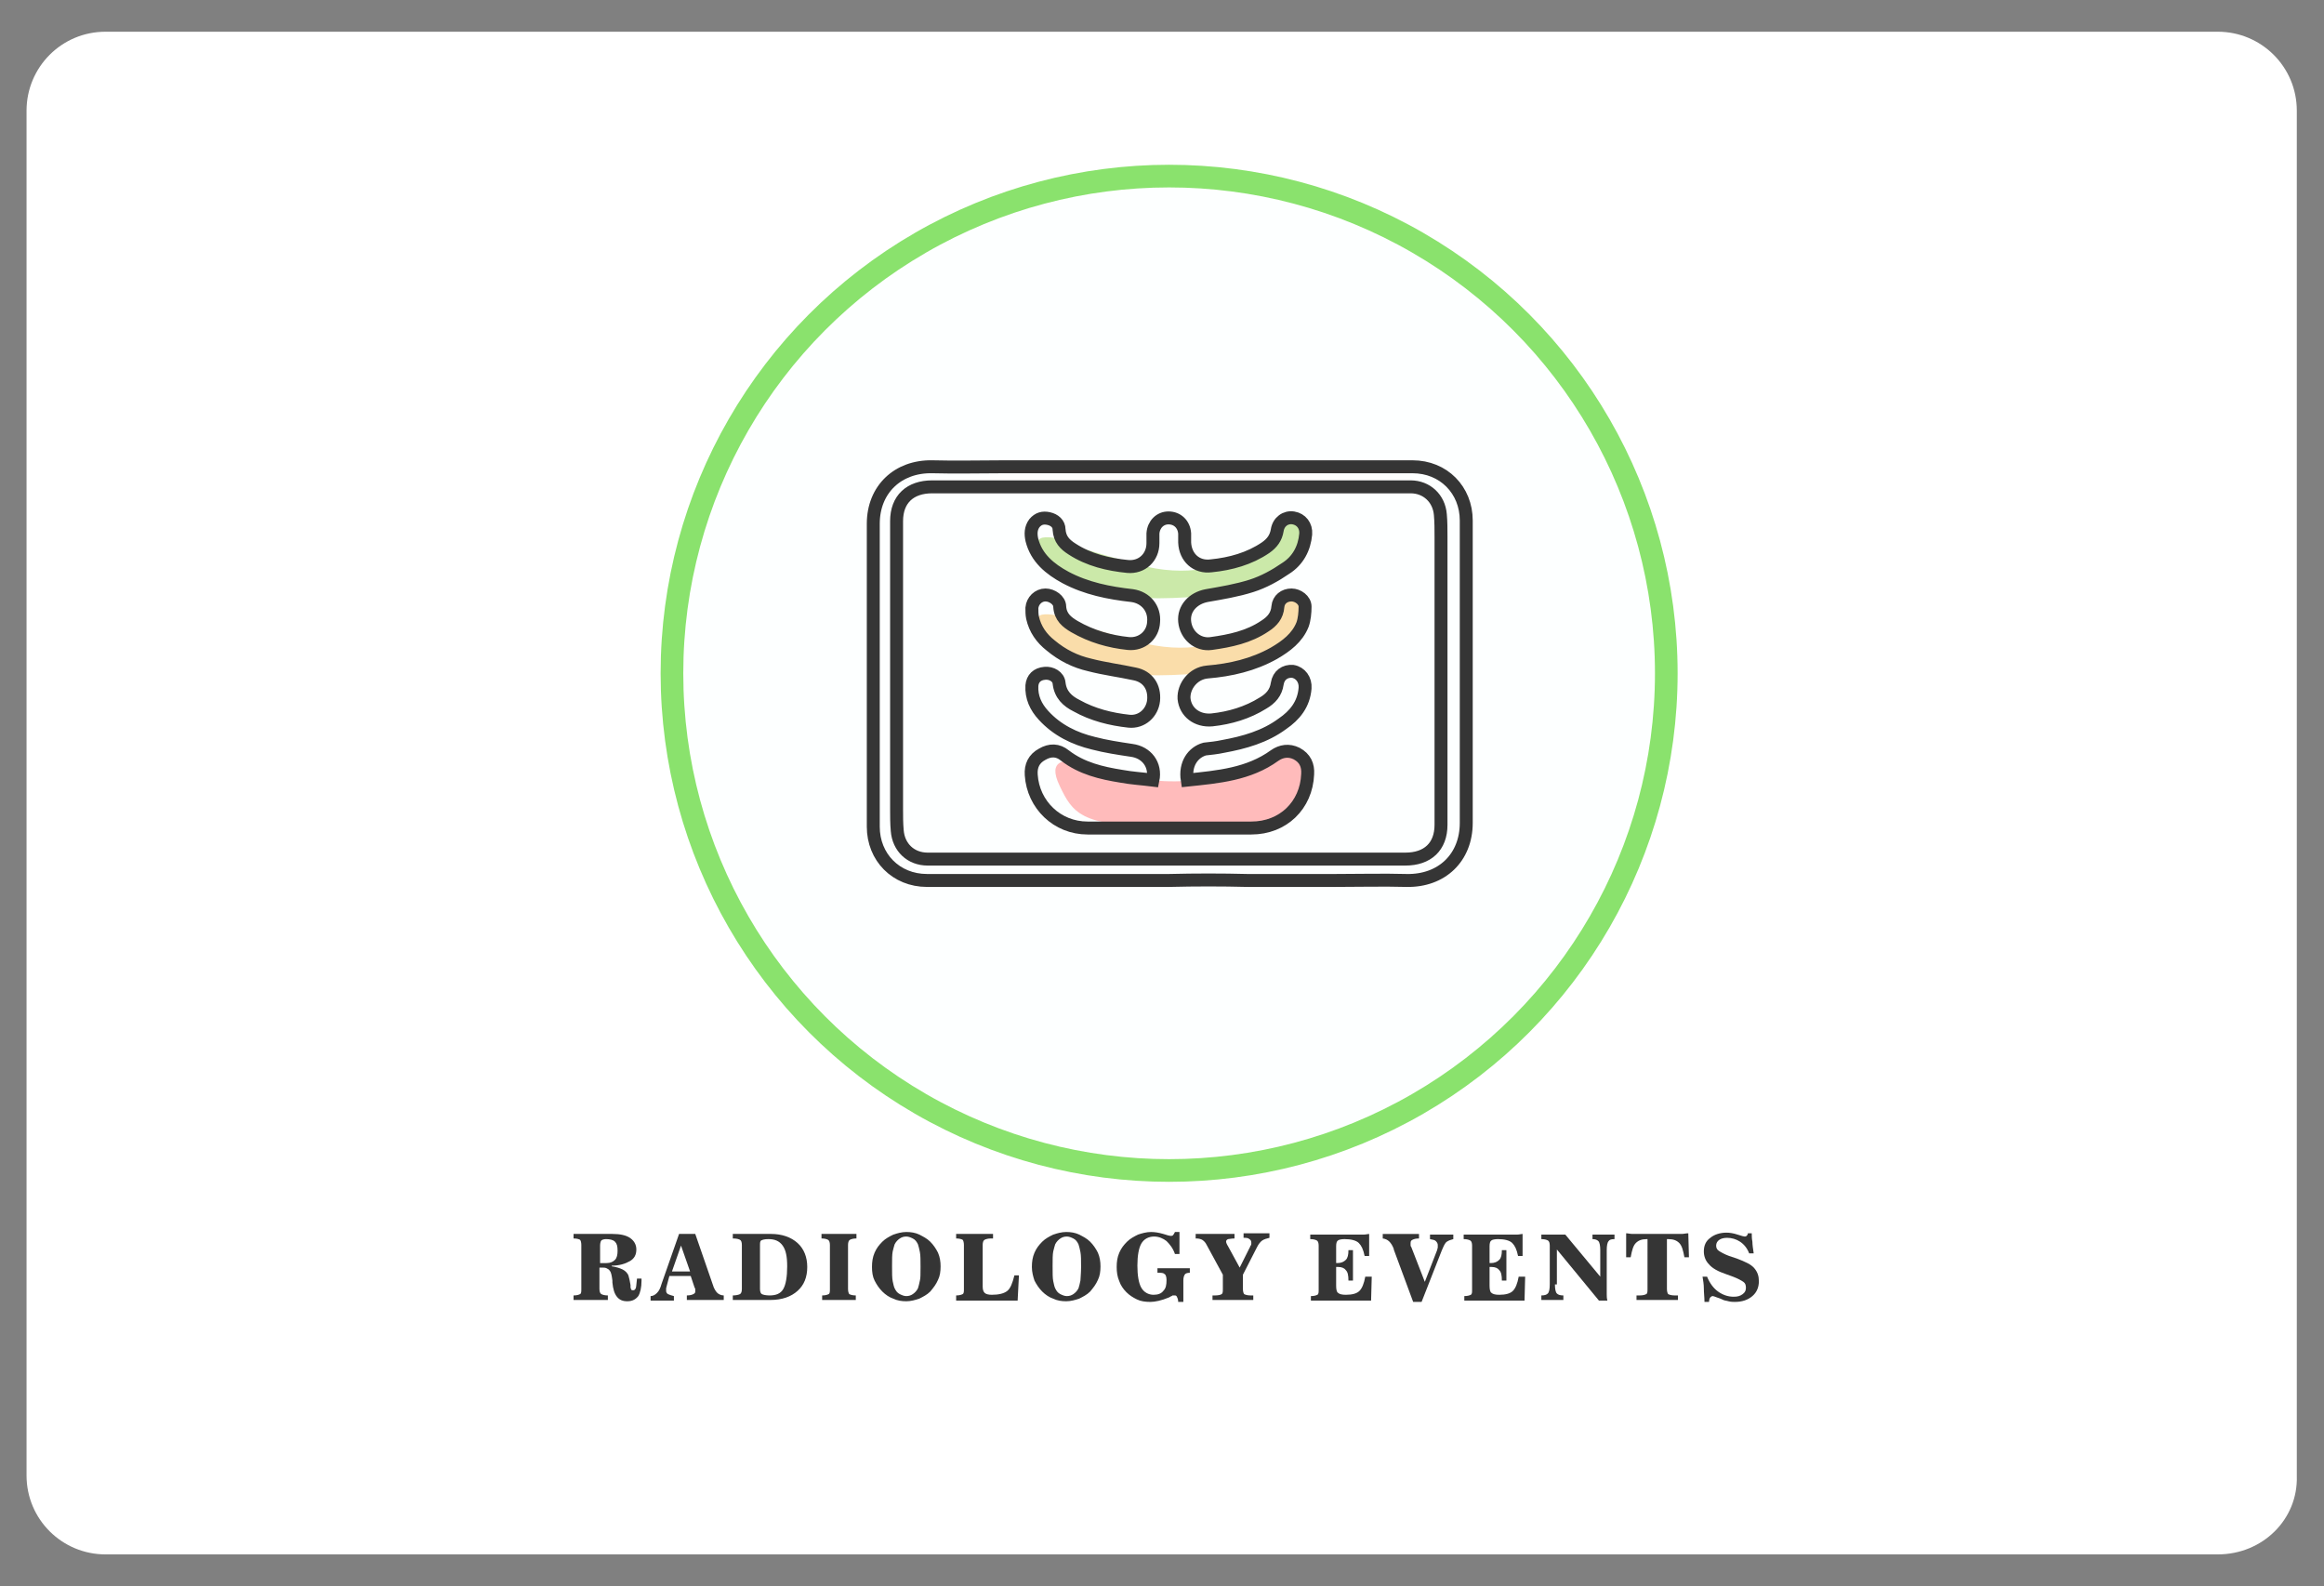 <?xml version="1.0" encoding="utf-8"?>
<!-- Generator: Adobe Illustrator 19.0.0, SVG Export Plug-In . SVG Version: 6.00 Build 0)  -->
<svg version="1.1" id="Layer_1" xmlns="http://www.w3.org/2000/svg" xmlns:xlink="http://www.w3.org/1999/xlink" x="0px" y="0px"
	 width="359px" height="245px" viewBox="-80.1 79.5 359 245" style="enable-background:new -80.1 79.5 359 245;"
	 xml:space="preserve">
<rect x="-80.1" y="79.5" width="359" height="245" fill="#808080" stroke="none"/>
<style type="text/css">
	.st0{fill:#FFFFFF;}
	.st1{fill:#FDFFFF;stroke:#8AE26D;stroke-width:3.5;}
	.st2{fill:#FFBBBB;}
	.st3{fill:#353535;}
	.st4{fill:none;stroke:#353535;stroke-width:2;}
	.st5{fill:#FADDAA;}
	.st6{fill:#CBE9A9;}
</style>
<path id="XMLID_64_" class="st0" d="M262.5,319.6H-63.8c-6.7,0-12.2-5.4-12.2-12.2V96.6c0-6.7,5.4-12.2,12.2-12.2h326.3
	c6.7,0,12.2,5.4,12.2,12.2v210.9C274.9,314.2,269.4,319.6,262.5,319.6z"/>
<circle id="Oval_1_" class="st1" cx="100.5" cy="183.5" r="76.8"/>
<path class="st2" d="M85,197.1c0,0-3.5-0.5-1.4,3.8c2,4.2,3.3,6.1,14.9,6.3s18.4-0.5,18.4-0.5s5.7-4.7,4.8-7.3s-3.2-4-4.6-3.2
	s-10.9,5.5-21.2,3.5S85,197.1,85,197.1z"/>
<g>
	<path class="st3" d="M14.5,270.1c1.2,0,2.1,0.2,2.7,0.6c0.6,0.4,1,1,1,1.8c0,0.8-0.3,1.4-1,1.8s-1.6,0.7-2.8,0.7l0,0.1
		c0.7,0.1,1.3,0.3,1.7,0.5s0.8,0.6,0.9,1c0.1,0.3,0.2,0.8,0.3,1.4c0,0.1,0,0.2,0,0.3c0,0.2,0.1,0.3,0.1,0.4c0.1,0.1,0.2,0.1,0.3,0.1
		c0.2,0,0.3-0.1,0.4-0.3s0.1-0.7,0.2-1.5l0.7,0v0.3c0,1.1-0.2,1.9-0.5,2.4c-0.4,0.5-0.9,0.8-1.7,0.8c-0.7,0-1.2-0.2-1.6-0.7
		s-0.6-1.2-0.7-2.2c0-0.1,0-0.2,0-0.3c-0.1-0.8-0.2-1.3-0.4-1.5c-0.1-0.2-0.3-0.3-0.5-0.4c-0.2-0.1-0.4-0.1-0.7-0.1h-0.4v3.3
		c0,0.4,0.1,0.7,0.3,0.8s0.5,0.2,1,0.2v0.7H8.5v-0.7c0.5,0,0.8-0.1,1-0.2s0.2-0.4,0.2-0.8v-6.8c0-0.4-0.1-0.7-0.2-0.8
		c-0.2-0.1-0.5-0.2-1-0.2v-0.7H14.5z M12.6,274.6h1c0.6,0,1-0.2,1.3-0.5s0.4-0.8,0.4-1.4c0-0.7-0.1-1.1-0.4-1.4
		c-0.3-0.3-0.8-0.4-1.4-0.4c-0.3,0-0.6,0.1-0.7,0.2c-0.1,0.1-0.2,0.4-0.2,0.8V274.6z"/>
	<path class="st3" d="M22.9,278.1c0,0.1-0.1,0.3-0.1,0.4c0,0.1,0,0.2,0,0.4c0,0.2,0.1,0.4,0.3,0.5s0.5,0.2,0.9,0.3v0.7h-3.6v-0.7
		c0.4,0,0.7-0.2,1-0.5c0.3-0.3,0.5-0.7,0.7-1.4l2.7-7.7h2.5l2.7,7.8c0.2,0.7,0.5,1.1,0.7,1.3c0.2,0.2,0.6,0.4,1,0.4v0.7h-5.7v-0.7
		c0.5,0,0.8-0.1,1-0.2c0.2-0.1,0.3-0.2,0.3-0.4c0-0.1,0-0.2,0-0.3c0-0.1,0-0.2-0.1-0.3l-0.6-1.8h-3.3L22.9,278.1z M23.7,275.9h2.8
		l-1.4-4L23.7,275.9z"/>
	<path class="st3" d="M33.1,280.3v-0.7c0.5,0,0.9-0.1,1.1-0.2c0.2-0.1,0.3-0.4,0.3-0.8v-6.8c0-0.4-0.1-0.7-0.3-0.8
		c-0.2-0.1-0.5-0.2-1.1-0.2v-0.7h5.9c1.7,0,3.1,0.5,4.1,1.4s1.5,2.2,1.5,3.7c0,1.6-0.5,2.8-1.5,3.7s-2.4,1.4-4.2,1.4H33.1z
		 M37.3,271.9v6.7c0,0.4,0.1,0.7,0.3,0.8c0.2,0.1,0.6,0.2,1.2,0.2c1,0,1.7-0.3,2.1-1c0.4-0.7,0.6-1.9,0.6-3.5c0-1.5-0.2-2.5-0.7-3.2
		s-1.2-1-2.2-1c-0.6,0-0.9,0.1-1.1,0.2S37.3,271.5,37.3,271.9z"/>
	<path class="st3" d="M46.9,280.3v-0.7c0.5,0,0.8-0.1,1-0.2c0.2-0.1,0.2-0.4,0.2-0.8v-6.8c0-0.4-0.1-0.7-0.3-0.8s-0.5-0.2-1-0.2
		v-0.7h5.4v0.7c-0.5,0-0.8,0.1-1,0.2s-0.3,0.4-0.3,0.8v6.8c0,0.4,0.1,0.7,0.2,0.8c0.2,0.1,0.5,0.2,1,0.2v0.7H46.9z"/>
	<path class="st3" d="M54.6,275.2c0-0.8,0.1-1.5,0.4-2.2s0.7-1.2,1.2-1.7c0.5-0.5,1.1-0.8,1.7-1.1c0.6-0.2,1.3-0.4,2-0.4
		c0.7,0,1.4,0.1,2,0.4s1.2,0.6,1.7,1.1c0.5,0.5,0.9,1.1,1.2,1.7c0.3,0.7,0.4,1.4,0.4,2.1c0,0.8-0.1,1.5-0.4,2.1
		c-0.3,0.7-0.7,1.2-1.2,1.8c-0.5,0.5-1.1,0.8-1.7,1.1c-0.6,0.2-1.3,0.4-2,0.4c-0.7,0-1.4-0.1-2-0.4c-0.6-0.2-1.2-0.6-1.7-1.1
		c-0.5-0.5-0.9-1.1-1.2-1.7C54.7,276.7,54.6,276,54.6,275.2z M62.1,275.2c0-1,0-1.8-0.1-2.3c-0.1-0.5-0.2-0.9-0.3-1.2
		c-0.2-0.4-0.4-0.7-0.8-0.9s-0.7-0.3-1-0.3c-0.4,0-0.7,0.1-1,0.3s-0.6,0.5-0.8,0.9c-0.1,0.3-0.2,0.7-0.3,1.1
		c-0.1,0.5-0.1,1.2-0.1,2.3s0,1.8,0.1,2.3c0.1,0.5,0.2,0.9,0.3,1.1c0.2,0.4,0.4,0.7,0.8,0.9s0.7,0.3,1,0.3c0.4,0,0.7-0.1,1-0.3
		s0.6-0.5,0.8-0.9c0.1-0.3,0.2-0.7,0.3-1.2C62.1,277,62.1,276.2,62.1,275.2z"/>
	<path class="st3" d="M67.6,280.3v-0.7c0.5,0,0.8-0.1,1-0.2s0.2-0.4,0.2-0.8v-6.8c0-0.4-0.1-0.7-0.2-0.8c-0.2-0.1-0.5-0.2-1-0.2
		v-0.7h5.7v0.7H73c-0.5,0-0.8,0.1-1,0.2s-0.3,0.4-0.3,0.8v6.4c0,0.5,0.1,0.8,0.3,1c0.2,0.2,0.6,0.3,1.1,0.3c1.1,0,1.9-0.2,2.4-0.6
		c0.5-0.4,0.8-1.2,1.1-2.4h0.7l-0.2,3.9H67.6z"/>
	<path class="st3" d="M79.3,275.2c0-0.8,0.1-1.5,0.4-2.2s0.7-1.2,1.2-1.7c0.5-0.5,1.1-0.8,1.7-1.1c0.6-0.2,1.3-0.4,2-0.4
		c0.7,0,1.4,0.1,2,0.4s1.2,0.6,1.7,1.1c0.5,0.5,0.9,1.1,1.2,1.7c0.3,0.7,0.4,1.4,0.4,2.1c0,0.8-0.1,1.5-0.4,2.1
		c-0.3,0.7-0.7,1.2-1.2,1.8c-0.5,0.5-1.1,0.8-1.7,1.1c-0.6,0.2-1.3,0.4-2,0.4c-0.7,0-1.4-0.1-2-0.4c-0.6-0.2-1.2-0.6-1.7-1.1
		c-0.5-0.5-0.9-1.1-1.2-1.7C79.5,276.7,79.3,276,79.3,275.2z M86.9,275.2c0-1,0-1.8-0.1-2.3c-0.1-0.5-0.2-0.9-0.3-1.2
		c-0.2-0.4-0.4-0.7-0.8-0.9s-0.7-0.3-1-0.3c-0.4,0-0.7,0.1-1,0.3s-0.6,0.5-0.8,0.9c-0.1,0.3-0.2,0.7-0.3,1.1
		c-0.1,0.5-0.1,1.2-0.1,2.3s0,1.8,0.1,2.3c0.1,0.5,0.2,0.9,0.3,1.1c0.2,0.4,0.4,0.7,0.8,0.9s0.7,0.3,1,0.3c0.4,0,0.7-0.1,1-0.3
		s0.6-0.5,0.8-0.9c0.1-0.3,0.2-0.7,0.3-1.2C86.8,277,86.9,276.2,86.9,275.2z"/>
	<path class="st3" d="M101.9,280.6c0-0.4-0.1-0.6-0.2-0.8s-0.2-0.2-0.4-0.2c-0.1,0-0.1,0-0.2,0s-0.1,0-0.2,0.1
		c-0.1,0-0.2,0.1-0.4,0.2c-1.2,0.5-2.2,0.7-2.9,0.7c-0.8,0-1.5-0.1-2.1-0.4s-1.1-0.6-1.6-1.1c-0.5-0.5-0.9-1.1-1.1-1.7
		c-0.3-0.7-0.4-1.4-0.4-2.2c0-0.8,0.1-1.5,0.4-2.2s0.7-1.2,1.2-1.7c0.5-0.5,1.1-0.8,1.7-1.1c0.6-0.2,1.3-0.4,2-0.4
		c0.6,0,1.2,0.1,1.9,0.3c0.6,0.2,1,0.3,1.1,0.3c0.2,0,0.3,0,0.4-0.1c0.1-0.1,0.2-0.3,0.3-0.5h0.7v3.4h-0.7c-0.3-0.9-0.8-1.5-1.3-2
		c-0.5-0.4-1.2-0.7-1.9-0.7c-0.9,0-1.6,0.4-2,1.1c-0.4,0.7-0.6,1.9-0.6,3.4c0,1.5,0.2,2.7,0.6,3.4s1.1,1.1,1.9,1.1
		c0.7,0,1.2-0.2,1.5-0.6c0.4-0.4,0.5-0.9,0.5-1.7c0-0.4-0.1-0.8-0.3-0.9c-0.2-0.2-0.5-0.2-1-0.2h-0.1v-0.7h5v0.7
		c-0.4,0-0.7,0.1-0.8,0.3s-0.2,0.4-0.2,0.9v1.4c0,0.3,0,0.6,0,0.9c0,0.3,0,0.6,0,1H101.9z"/>
	<path class="st3" d="M111.9,278.6c0,0.4,0.1,0.7,0.2,0.8c0.2,0.1,0.5,0.2,1,0.2h0.4v0.7h-6.3v-0.7h0.4c0.5,0,0.9-0.1,1-0.2
		c0.2-0.1,0.2-0.4,0.2-0.8v-2.2l-2.5-4.6c-0.2-0.4-0.4-0.6-0.7-0.8c-0.2-0.1-0.5-0.2-0.9-0.2h-0.1v-0.7h6v0.7c-0.5,0-0.8,0.1-1,0.1
		c-0.2,0.1-0.3,0.2-0.3,0.4c0,0.1,0.1,0.4,0.3,0.7l0,0l1.8,3.3l1.5-3c0.1-0.1,0.1-0.3,0.2-0.4s0.1-0.3,0.1-0.4
		c0-0.3-0.1-0.5-0.3-0.6c-0.2-0.2-0.5-0.2-0.9-0.2H112v-0.7h4v0.7c-0.4,0.1-0.8,0.2-1.1,0.4c-0.3,0.2-0.6,0.6-0.8,1l-2.2,4.3V278.6z
		"/>
	<path class="st3" d="M131.8,276.7l-0.1,3.7h-9.3v-0.7c0.5,0,0.8-0.1,1-0.2c0.2-0.1,0.2-0.4,0.2-0.8v-6.8c0-0.4-0.1-0.7-0.3-0.8
		c-0.2-0.1-0.5-0.2-1-0.2v-0.7h7.3c0.4,0,0.7,0,1,0c0.3,0,0.6-0.1,0.8-0.1l0,3.4h-0.7c-0.2-1-0.5-1.6-0.9-2
		c-0.4-0.4-1.2-0.6-2.2-0.6c-0.5,0-0.9,0.1-1,0.2c-0.2,0.1-0.3,0.4-0.3,0.9v2.6c0,0,0.1,0,0.1,0s0.1,0,0.1,0c0.6,0,1-0.2,1.3-0.5
		c0.3-0.3,0.4-0.8,0.4-1.5h0.7v4.7h-0.7c0-0.8-0.1-1.3-0.4-1.6c-0.2-0.3-0.6-0.5-1.2-0.5c-0.1,0-0.1,0-0.2,0c0,0-0.1,0-0.1,0v2.9
		c0,0.6,0.1,1,0.3,1.1c0.2,0.2,0.6,0.3,1.2,0.3c1,0,1.7-0.2,2.1-0.6c0.4-0.4,0.7-1.1,0.9-2.2H131.8z"/>
	<path class="st3" d="M135.2,272.5c0,0,0-0.1,0-0.1c-0.4-1-0.9-1.5-1.7-1.6v-0.7h5.6v0.7c-0.5,0-0.8,0.1-1,0.2
		c-0.2,0.1-0.3,0.2-0.3,0.5c0,0.1,0,0.2,0,0.3c0,0.1,0,0.2,0.1,0.3l2.1,5.4l1.9-4.9c0-0.1,0.1-0.3,0.1-0.4c0-0.1,0-0.3,0-0.4
		c0-0.2-0.1-0.4-0.3-0.6s-0.5-0.2-0.9-0.3v-0.7h3.6v0.7c-0.4,0.1-0.7,0.2-1,0.4s-0.5,0.7-0.8,1.4l-3.1,7.9h-1.3L135.2,272.5z"/>
	<path class="st3" d="M155.5,276.7l-0.1,3.7h-9.3v-0.7c0.5,0,0.8-0.1,1-0.2c0.2-0.1,0.2-0.4,0.2-0.8v-6.8c0-0.4-0.1-0.7-0.3-0.8
		c-0.2-0.1-0.5-0.2-1-0.2v-0.7h7.3c0.4,0,0.7,0,1,0c0.3,0,0.6-0.1,0.8-0.1l0,3.4h-0.7c-0.2-1-0.5-1.6-0.9-2
		c-0.4-0.4-1.2-0.6-2.2-0.6c-0.5,0-0.9,0.1-1,0.2c-0.2,0.1-0.3,0.4-0.3,0.9v2.6c0,0,0.1,0,0.1,0s0.1,0,0.1,0c0.6,0,1-0.2,1.3-0.5
		c0.3-0.3,0.4-0.8,0.4-1.5h0.7v4.7h-0.7c0-0.8-0.1-1.3-0.4-1.6c-0.2-0.3-0.6-0.5-1.2-0.5c-0.1,0-0.1,0-0.2,0c0,0-0.1,0-0.1,0v2.9
		c0,0.6,0.1,1,0.3,1.1c0.2,0.2,0.6,0.3,1.2,0.3c1,0,1.7-0.2,2.1-0.6c0.4-0.4,0.7-1.1,0.9-2.2H155.5z"/>
	<path class="st3" d="M160.1,277.9c0,0.7,0.1,1.2,0.3,1.4s0.5,0.3,1,0.3h0v0.7H158v-0.7h0c0.5,0,0.8-0.1,1-0.3
		c0.2-0.2,0.3-0.7,0.3-1.4v-6c0-0.4-0.1-0.7-0.3-0.8c-0.2-0.1-0.5-0.2-1-0.2v-0.7h3.7l5.4,6.5v-4.1c0-0.7-0.1-1.2-0.3-1.4
		c-0.2-0.2-0.5-0.3-0.9-0.3h0v-0.7h3.4v0.7h0c-0.5,0-0.8,0.1-0.9,0.3c-0.2,0.2-0.3,0.7-0.3,1.4v6.1c0,0.2,0,0.5,0,0.7
		c0,0.3,0,0.6,0.1,1h-1.3l-6.5-7.9V277.9z"/>
	<path class="st3" d="M174.5,270.9h-0.2c-0.8,0-1.3,0.2-1.7,0.6c-0.4,0.4-0.6,1.1-0.8,2.2h-0.7l0-3.7c0.3,0,0.6,0.1,1,0.1
		c0.3,0,0.6,0,0.9,0h5.8c0.3,0,0.6,0,0.9,0c0.3,0,0.6-0.1,1-0.1l0.1,3.7h-0.7c-0.2-1.1-0.4-1.8-0.8-2.2c-0.4-0.4-0.9-0.6-1.7-0.6
		h-0.2v7.7c0,0.4,0.1,0.7,0.2,0.8c0.2,0.1,0.5,0.2,1,0.2h0.5v0.7h-6.4v-0.7h0.5c0.5,0,0.8-0.1,1-0.2c0.2-0.1,0.2-0.4,0.2-0.8V270.9z
		"/>
	<path class="st3" d="M183.2,280.6c0-0.7-0.1-1.4-0.1-2.1c0-0.6-0.1-1.2-0.2-1.8h0.7c0.4,1,1,1.8,1.7,2.3c0.7,0.5,1.5,0.8,2.4,0.8
		c0.6,0,1-0.1,1.4-0.4s0.5-0.6,0.5-1c0-0.4-0.1-0.7-0.4-0.9c-0.3-0.2-0.8-0.5-1.6-0.8l-1.1-0.4c-1.2-0.4-2.1-0.9-2.6-1.5
		c-0.5-0.5-0.8-1.2-0.8-2c0-0.9,0.3-1.6,1-2.1c0.6-0.5,1.5-0.8,2.5-0.8c0.5,0,1.1,0.1,1.7,0.3c0.6,0.2,1,0.3,1.1,0.3
		c0.1,0,0.2,0,0.3-0.1c0.1-0.1,0.2-0.2,0.2-0.4l0.6,0c0,0.4,0,0.8,0.1,1.3c0,0.5,0.1,1.1,0.2,1.8h-0.7c-0.3-0.8-0.8-1.4-1.4-1.8
		c-0.6-0.4-1.3-0.6-2-0.6c-0.5,0-0.9,0.1-1.2,0.3s-0.5,0.5-0.5,0.9c0,0.3,0.1,0.6,0.4,0.8c0.3,0.2,0.8,0.5,1.6,0.8l1.2,0.4
		c1.3,0.5,2.2,0.9,2.7,1.5s0.7,1.2,0.7,2c0,0.9-0.3,1.7-1,2.3s-1.6,0.9-2.7,0.9c-0.3,0-0.6,0-1-0.1c-0.3-0.1-0.7-0.1-1-0.3
		c-0.2-0.1-0.5-0.2-0.8-0.3c-0.3-0.1-0.5-0.2-0.6-0.2c-0.2,0-0.3,0.1-0.4,0.2c-0.1,0.1-0.2,0.4-0.2,0.7H183.2z"/>
</g>
<path class="st4" d="M100.5,215.5c-3.8,0-7.6,0-11.3,0c-4.3,0-8.5,0-12.8,0c-4.4,0-8.8,0-13.3,0c-4.8,0-8.3-3.6-8.3-8.3
	c0-9.9,0-19.9,0-29.8c0-5.7,0-11.3,0-17c0-5.3,3.8-8.9,9.1-8.8c3.7,0.1,7.4,0,11.2,0c3.6,0,7.2,0,10.8,0c3.8,0,7.5,0,11.3,0
	c3.6,0,7.1,0,10.7,0c3.8,0,7.5,0,11.3,0c3.6,0,7.1,0,10.7,0c2.7,0,5.5,0,8.2,0c4.8,0,8.3,3.6,8.3,8.3c0,10,0,19.9,0,29.9
	c0,5.6,0,11.2,0,16.8c0,5.4-3.8,9-9.2,8.9c-3.7-0.1-7.4,0-11.1,0c-4.5,0-9,0-13.5,0C108.6,215.4,104.6,215.4,100.5,215.5
	C100.5,215.5,100.5,215.5,100.5,215.5z"/>
<path class="st4" d="M100.5,154.7c-6.1,0-12.1,0-18.2,0c-6.1,0-12.3,0-18.4,0c-3.4,0-5.5,1.9-5.5,5.3c0,5.7,0,11.5,0,17.2
	c0,9.1,0,18.2,0,27.3c0,1.1,0,2.2,0.1,3.3c0.2,2.6,2.1,4.4,4.7,4.4c6.3,0,12.7,0,19,0c6.1,0,12.1,0,18.2,0c6.1,0,12.2,0,18.3,0
	c6.1,0,12.2,0,18.3,0c3.4,0,5.5-1.9,5.5-5.3c0-5.7,0-11.5,0-17.2c0-9.1,0-18.2,0-27.3c0-1.1,0-2.3-0.1-3.4c-0.2-2.5-2.1-4.3-4.6-4.3
	c-6.3,0-12.6,0-18.9,0C112.9,154.7,106.7,154.7,100.5,154.7z"/>
<path class="st5" d="M84.5,174.9c0,0-7.5-2.3-2.8,2.8s12.4,5.3,14.3,5.9c1.9,0.6,12.8-0.2,15-0.8c2.3-0.7,9.7-3.8,10.1-5.5
	c0.4-1.8-0.2-5.9-1.2-5.8c-1,0.2-9.3,11.3-24.3,7.1C80.7,174.5,84.5,174.9,84.5,174.9z"/>
<path class="st6" d="M84.6,163c0,0-7.5-2.3-2.8,2.8s12.4,5.3,14.3,5.9c1.9,0.6,12.8-0.2,15-0.8c2.3-0.7,9.7-3.8,10.1-5.5
	c0.4-1.8-0.2-5.9-1.2-5.8c-1,0.2-9.3,11.3-24.3,7.1C80.8,162.6,84.6,163,84.6,163z"/>
<path class="st4" d="M103.3,200c4.8-0.5,9.5-0.9,13.5-3.8c1-0.7,2.2-0.9,3.4-0.3c1.3,0.7,1.8,1.8,1.7,3.2c-0.2,4.8-3.8,8.3-8.7,8.3
	c-7.1,0-14.2,0-21.2,0c-1.4,0-2.7,0-4.1,0c-4.7,0-8.4-3.6-8.7-8.2c-0.1-1.4,0.4-2.5,1.7-3.2c1.2-0.7,2.4-0.7,3.5,0.2
	c2.6,2,5.6,2.7,8.7,3.2c1.6,0.3,3.3,0.4,4.9,0.6c0.5-2.4-1-4.3-3.3-4.6c-2-0.3-4-0.6-5.9-1.1c-2.9-0.7-5.6-2-7.7-4.3
	c-1.2-1.3-1.9-2.8-1.8-4.6c0.1-1.1,0.8-1.8,2-1.9c1-0.1,2.1,0.5,2.2,1.5c0.2,1.8,1.3,2.8,2.7,3.5c2.5,1.4,5.3,2.1,8.1,2.4
	c2,0.2,3.6-1.3,3.8-3.2c0.2-2.1-0.9-3.7-2.9-4.1c-2.3-0.5-4.7-0.8-7-1.4c-2.2-0.5-4.2-1.5-6-3c-1.4-1.1-2.4-2.5-2.8-4.3
	c-0.1-0.5-0.1-1-0.1-1.5c0.1-1.1,1-2,2.1-2c1,0,2.2,0.8,2.2,1.8c0.1,1.6,1.1,2.4,2.3,3.1c2.6,1.5,5.4,2.3,8.3,2.6
	c2.1,0.2,3.8-1.3,3.9-3.3c0.2-2.1-1.2-3.8-3.3-4.1c-3.6-0.4-7.1-1.1-10.3-2.8c-2.4-1.3-4.5-3-5.2-5.8c-0.2-0.9-0.2-1.8,0.4-2.6
	c0.6-0.7,1.3-0.9,2.2-0.7c0.9,0.2,1.6,0.8,1.6,1.7c0.1,1.5,0.9,2.3,2,3c2.6,1.7,5.6,2.4,8.6,2.7c2.2,0.2,3.9-1.4,3.9-3.6
	c0-0.5,0-1,0-1.5c0.1-1.4,1.1-2.4,2.4-2.4c1.4,0,2.4,1,2.5,2.4c0,0.5,0,0.9,0,1.4c0.1,2.3,1.8,3.9,4.1,3.6c3-0.3,5.9-1.1,8.4-2.8
	c1-0.7,1.6-1.5,1.8-2.7c0.2-1.3,1.3-2.1,2.5-1.9c1.2,0.2,2,1.2,1.9,2.5c-0.2,2.2-1.2,4.1-3.1,5.3c-1.6,1.1-3.4,2.1-5.3,2.7
	c-2.2,0.7-4.6,1.1-6.9,1.5c-2.1,0.4-3.6,2-3.4,4c0.2,2.1,2,3.7,4.1,3.4c2.9-0.4,5.8-1,8.3-2.7c1.1-0.7,1.9-1.6,2-3
	c0.1-1.1,1-1.8,2.1-1.8c1,0,2.1,0.8,2.1,1.8c0,0.9-0.1,2-0.4,2.8c-0.8,2-2.5,3.3-4.4,4.4c-3.2,1.8-6.7,2.6-10.3,2.9
	c-2.2,0.2-3.7,2.2-3.6,4.1c0.2,2.1,2,3.5,4.3,3.3c2.8-0.3,5.5-1.1,7.9-2.6c1.2-0.7,2-1.6,2.2-3c0.2-1.3,1.2-2,2.4-1.9
	c1.2,0.2,2,1.3,1.9,2.6c-0.2,2.5-1.6,4.2-3.5,5.5c-2.7,2-5.9,2.9-9.2,3.5c-0.9,0.2-1.9,0.3-2.8,0.4
	C104.2,195.7,102.9,197.5,103.3,200z"/>
</svg>
